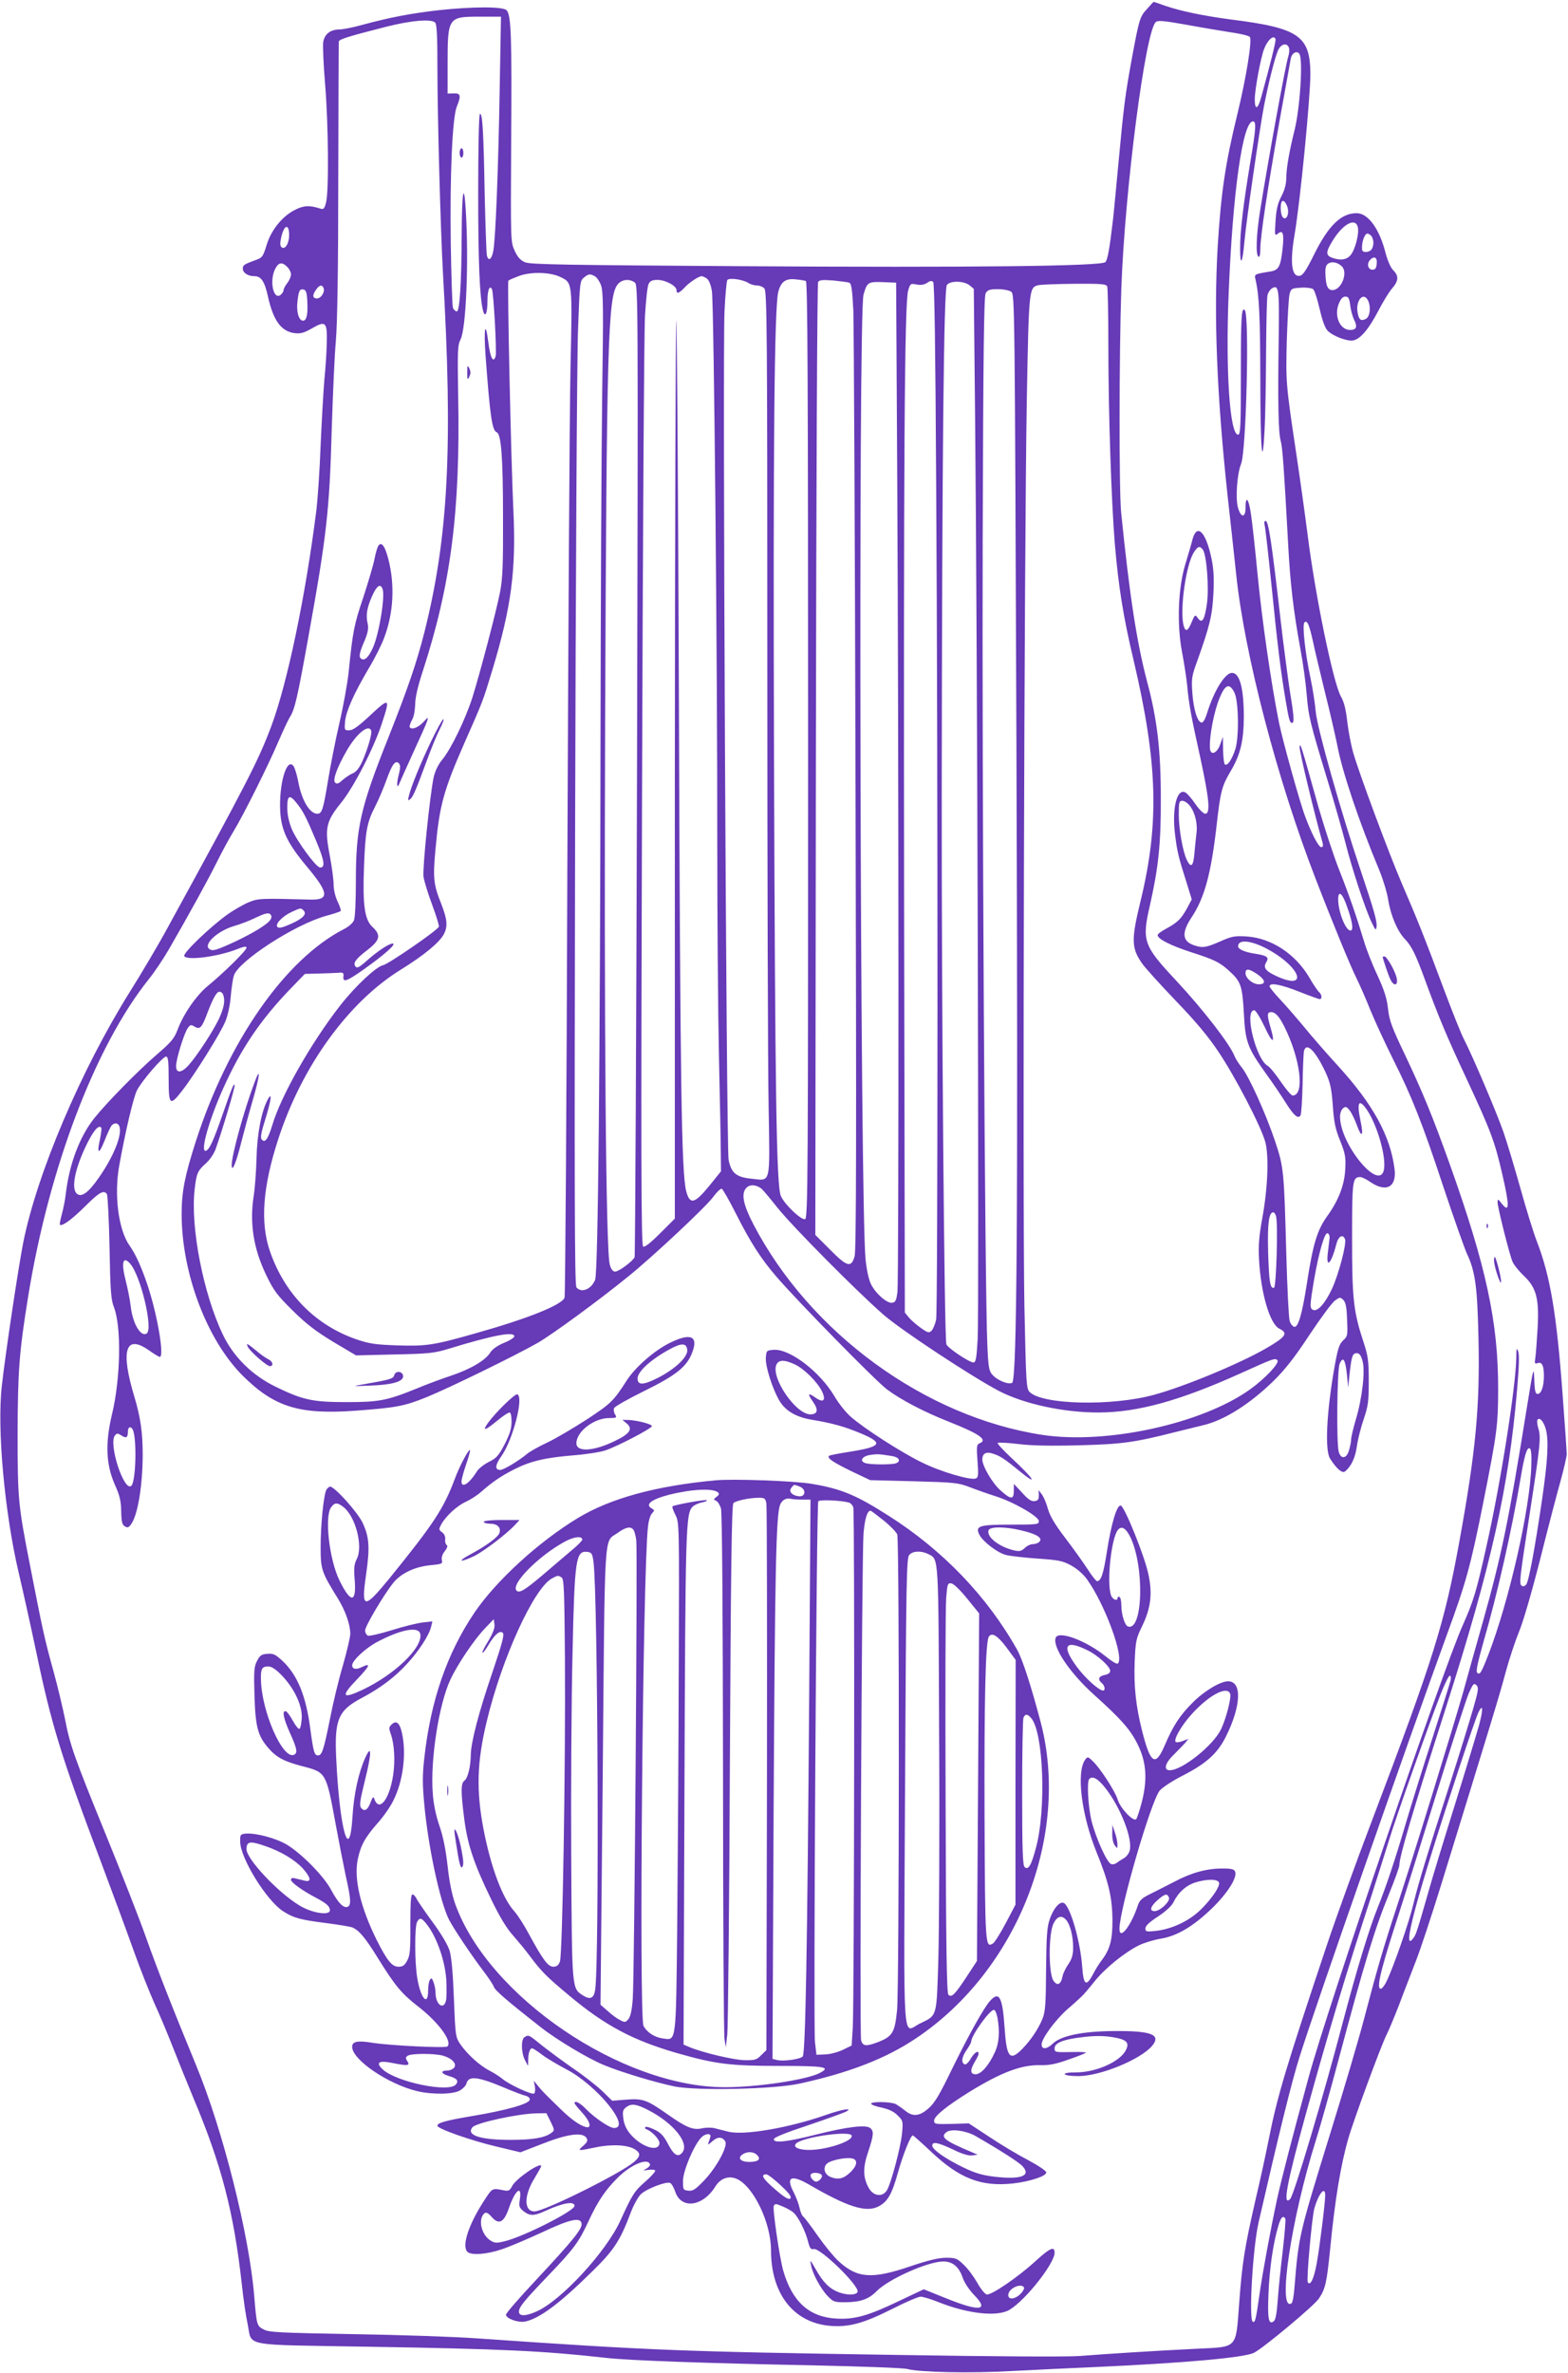 <?xml version="1.0" standalone="no"?>
<!DOCTYPE svg PUBLIC "-//W3C//DTD SVG 20010904//EN"
 "http://www.w3.org/TR/2001/REC-SVG-20010904/DTD/svg10.dtd">
<svg version="1.0" xmlns="http://www.w3.org/2000/svg"
 width="846pt" height="1280pt" viewBox="0 0 846 1280"
 preserveAspectRatio="xMidYMid meet">
<g transform="translate(0,1280) scale(0.1,-0.1)"
fill="#673ab7" stroke="none">
<path d="M6188 12751 c-38 -41 -42 -54 -82 -271 -35 -192 -43 -252 -71 -555
-14 -148 -27 -288 -30 -310 -18 -155 -29 -217 -41 -229 -21 -22 -714 -30
-1973 -22 -941 6 -1129 9 -1158 21 -25 11 -40 27 -56 62 -22 48 -22 49 -19
588 4 567 0 686 -25 710 -20 20 -180 20 -366 0 -148 -17 -260 -38 -412 -79
-49 -14 -106 -25 -125 -25 -48 -1 -78 -24 -86 -67 -3 -19 1 -121 10 -227 18
-217 21 -582 5 -640 -9 -34 -13 -38 -32 -32 -55 18 -87 17 -131 -5 -70 -33
-132 -109 -157 -190 -18 -60 -24 -70 -52 -80 -71 -26 -77 -30 -77 -49 0 -23
28 -41 63 -41 36 0 55 -28 73 -111 29 -129 71 -186 142 -196 33 -4 50 0 94 25
76 44 84 36 81 -80 -1 -51 -7 -140 -13 -198 -5 -58 -14 -215 -20 -350 -5 -135
-16 -297 -24 -360 -58 -458 -155 -923 -242 -1157 -70 -186 -127 -298 -557
-1083 -49 -91 -142 -248 -206 -350 -263 -420 -502 -982 -576 -1355 -26 -133
-96 -598 -115 -770 -27 -232 15 -687 91 -1010 22 -93 65 -287 95 -429 81 -389
134 -562 347 -1126 63 -168 143 -384 177 -480 34 -96 85 -224 112 -285 28 -60
74 -171 103 -245 29 -74 78 -194 108 -267 152 -361 218 -615 262 -1008 8 -77
22 -172 31 -212 26 -125 -44 -111 659 -123 718 -12 933 -22 1274 -60 120 -14
538 -29 1101 -40 273 -6 502 -14 525 -20 68 -18 339 -24 565 -11 118 6 316 16
440 21 488 22 817 51 867 78 57 31 324 254 349 292 35 52 42 85 60 260 26 271
58 463 99 604 29 101 177 502 206 559 11 21 42 95 69 165 26 70 67 174 89 232
23 58 84 242 136 410 274 889 316 1026 349 1150 20 74 53 172 72 218 21 49 69
214 115 395 43 172 93 362 110 422 17 61 31 124 32 140 0 17 -10 161 -22 320
-32 436 -67 642 -139 828 -17 43 -56 169 -87 280 -31 111 -73 252 -94 312 -38
108 -163 402 -213 500 -15 28 -63 149 -108 269 -101 271 -144 379 -225 566
-72 167 -235 606 -265 713 -11 40 -25 113 -31 164 -7 64 -17 106 -34 135 -42
75 -139 546 -180 874 -14 109 -41 303 -60 429 -58 387 -58 394 -52 625 4 118
10 229 15 245 8 28 12 30 61 33 29 2 58 -2 66 -8 7 -6 23 -54 35 -107 15 -64
29 -103 44 -118 29 -29 109 -59 139 -51 39 9 83 63 133 158 25 49 59 104 75
122 35 41 37 67 6 98 -14 14 -30 51 -41 92 -33 131 -94 216 -157 216 -83 0
-152 -67 -229 -223 -43 -87 -61 -113 -78 -115 -43 -6 -53 69 -28 218 31 178
86 745 86 871 -1 206 -62 248 -430 294 -144 19 -270 45 -354 74 -33 12 -60 21
-61 21 -2 0 -18 -17 -37 -39z m-3492 -433 c-7 -419 -22 -799 -34 -869 -8 -48
-27 -62 -35 -27 -3 13 -8 163 -12 333 -6 343 -12 438 -26 430 -5 -4 -9 -180
-9 -423 0 -378 8 -566 26 -637 11 -43 24 -16 24 50 0 59 11 88 24 66 9 -14 27
-342 20 -363 -12 -40 -29 -8 -39 73 -16 129 -26 78 -15 -72 24 -325 35 -402
60 -411 24 -8 34 -139 34 -453 1 -264 -2 -336 -16 -409 -21 -107 -107 -433
-149 -568 -38 -119 -116 -280 -163 -336 -22 -27 -38 -61 -46 -94 -21 -100 -61
-492 -55 -538 4 -25 25 -93 47 -152 22 -59 38 -112 36 -117 -6 -19 -272 -202
-301 -208 -38 -8 -151 -114 -232 -218 -156 -200 -318 -485 -365 -642 -24 -78
-40 -102 -58 -80 -8 9 -3 38 19 107 32 104 39 155 14 109 -34 -63 -58 -184
-61 -318 -2 -74 -9 -162 -14 -195 -25 -151 -3 -292 67 -436 40 -83 58 -107
142 -190 74 -73 125 -112 219 -169 l123 -73 207 5 c190 4 215 7 297 32 232 71
350 94 350 66 0 -7 -25 -23 -55 -35 -36 -15 -62 -33 -75 -53 -27 -43 -108 -90
-213 -125 -48 -16 -130 -46 -182 -68 -162 -66 -206 -74 -380 -74 -181 0 -235
11 -379 81 -129 62 -231 162 -289 284 -105 220 -175 578 -152 781 10 89 16
102 62 143 19 17 42 50 51 75 37 103 108 342 103 347 -6 7 -14 -13 -67 -165
-48 -137 -69 -184 -88 -190 -33 -11 15 162 94 338 97 216 203 372 372 546 l68
70 75 2 c41 1 89 3 105 4 26 3 30 0 28 -19 -4 -36 17 -28 112 39 111 79 176
137 154 138 -19 0 -78 -38 -138 -91 -46 -41 -56 -45 -65 -30 -11 17 5 39 65
85 70 54 76 81 29 125 -43 39 -54 120 -46 326 7 192 16 239 60 324 19 37 46
101 61 143 30 84 48 109 67 90 9 -9 9 -24 -1 -63 -13 -49 -9 -81 5 -43 4 10
37 84 74 165 37 80 71 156 75 170 6 22 5 22 -23 -9 -31 -32 -72 -43 -72 -19 1
6 7 23 15 37 8 14 14 49 15 79 0 36 14 98 41 180 152 467 203 864 191 1486 -4
243 -3 274 13 304 30 58 45 427 28 697 -10 163 -21 98 -22 -126 -1 -269 -11
-420 -26 -420 -7 0 -16 8 -21 18 -4 9 -9 168 -12 354 -5 373 9 677 33 734 24
58 20 72 -17 70 l-33 -1 0 160 c0 252 3 255 172 255 l116 0 -7 -392z m-348
360 c9 -9 12 -77 12 -242 0 -265 17 -875 30 -1111 54 -934 29 -1422 -100
-1935 -42 -165 -89 -303 -195 -570 -151 -379 -175 -484 -175 -777 0 -100 -4
-193 -10 -207 -5 -14 -27 -34 -52 -47 -318 -162 -627 -604 -802 -1148 -59
-184 -76 -270 -76 -390 0 -319 136 -679 329 -872 171 -170 306 -212 614 -189
214 16 258 24 377 72 121 49 479 224 602 294 79 46 327 227 488 358 127 102
422 378 458 429 19 26 40 46 46 44 6 -2 40 -62 76 -133 77 -153 135 -244 218
-340 113 -132 537 -564 597 -609 75 -56 198 -121 335 -175 166 -66 212 -98
164 -117 -14 -5 -16 -18 -10 -95 6 -75 4 -89 -9 -94 -28 -11 -189 36 -290 86
-112 54 -316 186 -386 248 -26 23 -65 72 -87 110 -79 133 -242 257 -328 250
-38 -3 -39 -4 -42 -43 -3 -46 35 -166 73 -231 33 -56 91 -90 180 -104 107 -18
172 -36 260 -73 126 -53 113 -72 -74 -101 -51 -8 -96 -17 -98 -20 -12 -12 21
-34 119 -82 l103 -49 235 -6 c220 -6 239 -8 300 -31 36 -14 98 -36 139 -49 99
-31 236 -110 236 -135 0 -18 -9 -19 -151 -19 -174 0 -194 -7 -169 -56 20 -37
98 -97 144 -108 20 -5 95 -14 167 -19 115 -8 137 -12 183 -37 31 -17 66 -47
85 -74 98 -135 206 -431 166 -456 -5 -3 -34 14 -64 39 -105 85 -254 141 -270
101 -19 -49 75 -189 206 -307 147 -132 196 -188 235 -266 48 -96 55 -189 24
-312 -12 -46 -26 -89 -31 -94 -15 -15 -85 58 -99 104 -13 45 -96 173 -136 210
-25 24 -27 24 -40 7 -49 -68 -20 -300 62 -501 64 -157 84 -242 85 -361 1 -109
-13 -161 -57 -219 -14 -18 -36 -53 -48 -77 -37 -69 -51 -59 -58 41 -10 133
-60 311 -95 341 -21 18 -57 -19 -80 -84 -15 -44 -18 -86 -20 -272 -1 -186 -4
-227 -19 -265 -23 -56 -61 -113 -109 -163 -68 -69 -85 -48 -96 116 -11 163
-29 197 -77 144 -33 -35 -117 -186 -208 -372 -64 -132 -91 -179 -124 -208 -49
-44 -86 -48 -128 -13 -15 12 -38 28 -50 35 -26 13 -133 15 -133 2 0 -5 26 -15
57 -21 39 -9 66 -21 86 -42 29 -28 30 -32 24 -96 -7 -75 -60 -275 -83 -310
-23 -35 -69 -30 -94 10 -34 57 -36 112 -6 199 30 90 32 112 11 129 -23 19
-127 6 -290 -35 -158 -40 -230 -48 -230 -26 0 10 62 35 186 76 103 35 195 68
205 74 39 22 -24 12 -114 -20 -199 -69 -438 -110 -522 -89 -25 6 -58 15 -75
19 -16 4 -47 4 -68 -1 -48 -10 -84 4 -187 77 -110 77 -131 85 -221 78 l-76 -6
-51 50 c-29 28 -100 84 -159 124 -59 41 -136 98 -171 126 -70 57 -70 57 -92
43 -20 -12 -18 -86 3 -125 l16 -30 1 32 c0 37 9 63 21 63 5 0 29 -16 54 -35
25 -19 83 -53 128 -77 166 -85 356 -318 260 -318 -24 0 -102 53 -148 99 -35
37 -65 52 -65 35 0 -4 18 -26 40 -50 46 -50 55 -90 18 -78 -31 9 -75 40 -125
88 -97 94 -109 106 -130 133 l-23 28 6 -31 c3 -18 1 -34 -4 -38 -13 -8 -132
47 -170 78 -15 13 -47 33 -70 45 -53 27 -119 87 -157 141 -27 40 -28 43 -36
248 -5 137 -13 224 -23 258 -10 32 -45 91 -92 155 -42 57 -81 114 -87 127 -6
12 -15 22 -22 22 -8 0 -11 -46 -11 -163 1 -137 -2 -167 -17 -194 -14 -26 -24
-33 -47 -33 -35 0 -61 32 -118 145 -87 176 -123 328 -102 433 16 77 39 118
105 194 31 34 70 89 86 122 53 103 73 252 48 366 -12 56 -31 72 -57 46 -14
-13 -14 -21 -4 -49 20 -55 25 -147 13 -225 -21 -135 -78 -202 -103 -122 -3 9
-10 1 -18 -22 -16 -43 -33 -53 -51 -32 -11 13 -7 40 20 149 37 149 37 199 2
123 -36 -79 -62 -197 -69 -317 -16 -263 -70 -70 -88 314 -10 209 11 258 138
325 97 51 180 113 244 184 64 69 119 154 130 200 l7 29 -54 -6 c-30 -4 -105
-22 -167 -42 -62 -19 -119 -32 -127 -29 -8 4 -15 16 -15 28 0 23 100 192 152
257 41 51 116 87 200 95 63 6 67 8 62 28 -3 14 3 32 16 48 13 17 17 29 10 33
-6 4 -10 18 -8 31 2 14 -5 29 -17 38 -18 13 -18 16 -5 41 24 45 86 102 133
123 24 11 62 35 83 54 64 56 109 86 182 123 86 43 162 61 317 74 66 5 143 17
170 26 64 21 248 117 252 131 4 11 -87 34 -135 34 l-24 0 22 -18 c37 -30 19
-57 -63 -96 -115 -56 -207 -61 -207 -12 0 63 95 136 177 136 40 0 42 2 32 19
-7 10 -9 25 -6 34 3 9 76 50 161 92 175 86 232 132 261 209 34 89 -9 107 -122
51 -83 -41 -186 -131 -232 -203 -71 -111 -84 -123 -214 -209 -73 -47 -169
-104 -214 -125 -45 -21 -95 -49 -110 -62 -46 -38 -126 -86 -144 -86 -30 0 -28
26 6 74 62 87 123 321 86 334 -13 4 -118 -98 -160 -157 -31 -44 -12 -38 51 14
30 25 60 45 67 45 7 0 11 -19 11 -49 0 -38 -9 -67 -37 -122 -33 -63 -45 -76
-86 -96 -26 -13 -55 -36 -64 -51 -41 -66 -83 -93 -83 -54 0 10 11 52 25 92 14
40 23 75 21 77 -7 7 -57 -87 -82 -155 -61 -162 -113 -241 -352 -536 -139 -170
-154 -168 -127 18 21 147 18 202 -18 280 -26 56 -151 196 -176 196 -5 0 -14
-8 -20 -17 -15 -29 -31 -189 -31 -309 0 -122 5 -135 94 -279 40 -65 66 -140
66 -189 0 -17 -18 -94 -40 -171 -23 -77 -54 -207 -70 -290 -33 -165 -43 -195
-64 -195 -20 0 -25 19 -42 145 -23 177 -70 291 -151 366 -37 34 -49 40 -81 37
-31 -2 -40 -9 -55 -38 -16 -31 -18 -54 -14 -185 5 -171 18 -219 74 -284 43
-51 86 -74 187 -100 125 -32 126 -34 176 -306 17 -93 42 -220 55 -282 29 -130
31 -161 10 -170 -22 -8 -51 22 -88 91 -38 73 -160 197 -240 245 -59 35 -169
64 -222 59 -28 -3 -30 -5 -29 -45 2 -90 143 -317 232 -374 58 -37 94 -46 236
-64 61 -8 123 -18 137 -23 36 -15 70 -55 139 -167 91 -147 127 -190 213 -257
113 -87 189 -191 161 -218 -11 -10 -313 5 -406 20 -78 13 -108 7 -108 -22 0
-69 191 -200 350 -239 84 -20 200 -18 234 5 16 10 31 26 33 37 11 42 62 36
198 -21 50 -21 103 -42 118 -45 18 -5 27 -13 25 -23 -4 -22 -127 -57 -308 -87
-147 -25 -190 -37 -190 -53 0 -16 183 -80 318 -112 l130 -31 119 46 c134 53
216 64 237 32 9 -15 6 -22 -17 -43 -33 -28 -32 -29 69 -8 86 18 174 13 211
-12 31 -20 29 -37 -7 -68 -75 -63 -484 -266 -536 -266 -58 0 -58 86 0 179 20
33 36 62 36 65 0 26 -136 -67 -156 -106 -13 -25 -20 -29 -42 -25 -65 13 -65
13 -99 -38 -92 -137 -134 -260 -101 -293 20 -20 104 -14 183 13 41 13 139 55
217 91 155 73 211 85 216 48 4 -28 -48 -92 -245 -303 -90 -96 -163 -180 -163
-188 0 -21 67 -45 104 -37 78 17 186 97 362 271 117 114 151 167 208 319 15
39 39 83 54 97 30 29 134 69 157 61 8 -3 20 -24 28 -47 32 -97 149 -82 217 28
27 43 70 59 114 41 90 -38 186 -236 186 -386 0 -234 121 -389 316 -407 101 -9
180 12 332 88 74 38 146 69 159 69 14 0 59 -14 101 -31 157 -62 315 -79 380
-39 87 53 242 250 242 307 0 37 -24 27 -104 -46 -95 -87 -238 -184 -262 -179
-10 2 -33 30 -51 63 -19 33 -51 77 -73 97 -36 35 -44 38 -95 38 -40 0 -95 -13
-193 -46 -208 -71 -287 -65 -388 28 -25 23 -75 84 -110 134 -35 50 -70 97 -78
104 -9 6 -18 28 -22 49 -4 20 -18 57 -31 83 -45 84 -15 99 82 43 208 -121 308
-153 375 -118 49 25 73 67 104 180 27 96 69 203 81 203 3 0 48 -40 101 -90
152 -143 269 -188 441 -169 88 10 178 39 178 59 0 9 -41 36 -98 67 -54 28
-148 84 -209 125 l-111 73 -94 -3 c-87 -2 -93 -1 -93 18 0 24 67 78 189 154
172 106 282 148 386 145 45 -1 83 6 149 30 50 17 92 34 95 37 3 3 -26 5 -64 4
-104 -2 -105 -2 -105 20 0 29 46 48 149 60 65 8 111 8 159 1 81 -13 98 -29 76
-72 -32 -62 -161 -119 -269 -119 -42 0 -64 -4 -60 -10 3 -6 36 -10 73 -10 118
0 335 89 398 163 51 61 -4 82 -206 80 -168 -1 -286 -25 -330 -68 -32 -31 -60
-33 -60 -4 0 31 71 128 136 187 33 28 68 60 78 70 11 9 42 46 70 81 56 71 163
158 242 197 27 13 79 29 115 35 88 14 175 65 276 162 85 82 140 168 127 200
-5 13 -19 17 -68 17 -85 0 -167 -22 -261 -72 -44 -23 -104 -53 -132 -67 -42
-21 -55 -33 -64 -61 -37 -111 -99 -190 -99 -125 0 104 171 691 217 745 14 17
69 53 124 81 129 66 189 121 234 212 82 165 87 297 11 297 -41 0 -130 -53
-192 -116 -68 -68 -104 -123 -149 -228 -51 -120 -78 -103 -124 81 -32 128 -44
236 -39 366 5 116 7 126 42 198 45 94 55 172 32 277 -20 97 -129 366 -149 370
-21 4 -51 -95 -76 -256 -18 -115 -31 -152 -52 -152 -5 0 -29 30 -53 68 -24 37
-78 112 -120 167 -54 71 -81 116 -92 155 -8 30 -23 66 -33 78 l-17 23 1 -28
c0 -22 -5 -29 -23 -31 -17 -3 -35 9 -67 45 l-45 48 0 -37 c0 -49 -15 -49 -71
1 -44 38 -99 132 -99 168 0 30 19 42 50 33 43 -12 65 -26 153 -98 103 -84 75
-39 -45 72 -45 42 -79 79 -75 82 3 3 53 1 110 -6 70 -9 178 -11 328 -7 233 6
298 15 519 71 58 14 125 31 150 37 114 26 253 114 381 239 64 63 114 127 195
250 60 90 121 173 137 184 26 19 28 19 45 3 13 -14 18 -39 20 -106 4 -84 3
-90 -21 -112 -21 -20 -29 -44 -46 -139 -44 -248 -54 -456 -24 -500 36 -56 66
-80 80 -68 34 28 55 73 64 136 5 37 22 103 37 147 24 70 27 95 27 205 0 109
-4 135 -27 206 -55 167 -63 232 -63 560 0 315 2 334 44 334 9 0 34 -12 55 -27
86 -58 143 -27 130 72 -23 178 -116 348 -305 555 -63 69 -145 163 -183 210
-39 47 -96 113 -128 147 -32 34 -58 66 -58 72 0 22 61 10 160 -29 55 -22 105
-40 110 -40 15 0 12 26 -4 39 -7 6 -31 41 -52 78 -75 127 -204 212 -337 221
-66 4 -81 1 -144 -27 -78 -34 -95 -36 -142 -20 -63 22 -66 68 -12 150 70 105
106 237 136 504 20 177 28 205 75 285 52 87 70 162 71 290 0 157 -22 240 -64
240 -37 0 -96 -95 -133 -213 -12 -39 -23 -57 -32 -55 -22 4 -43 73 -49 163 -5
73 -3 89 27 170 68 191 81 246 87 365 4 84 1 135 -11 189 -30 143 -78 190
-102 101 -6 -25 -24 -85 -39 -135 -39 -128 -46 -325 -17 -475 11 -58 23 -136
27 -175 9 -99 20 -162 71 -392 48 -221 56 -303 27 -303 -10 0 -33 23 -53 52
-19 28 -43 56 -53 62 -47 28 -75 -86 -57 -227 11 -90 19 -124 61 -255 l29 -94
-26 -49 c-32 -57 -50 -75 -112 -109 -26 -14 -47 -29 -46 -35 1 -21 69 -55 175
-90 131 -42 158 -55 210 -102 64 -57 72 -82 80 -228 8 -155 19 -186 118 -325
38 -52 87 -125 110 -162 43 -68 65 -86 78 -65 4 7 9 82 11 167 1 85 5 165 7
178 12 53 61 6 116 -111 26 -57 33 -86 40 -181 6 -90 14 -128 40 -191 27 -69
31 -87 27 -154 -4 -83 -36 -167 -96 -250 -55 -76 -78 -151 -111 -366 -26 -167
-47 -237 -68 -233 -9 2 -21 17 -25 33 -5 17 -13 179 -18 360 -12 451 -14 469
-60 607 -49 147 -141 351 -180 399 -17 21 -34 48 -39 61 -25 65 -168 250 -318
411 -174 186 -183 212 -139 402 46 204 60 331 59 580 0 259 -20 427 -74 628
-56 212 -95 467 -140 912 -12 121 -11 862 1 1210 19 532 130 1389 186 1436 12
10 44 7 162 -14 81 -15 189 -33 240 -41 51 -7 98 -18 105 -25 14 -14 -18 -216
-68 -421 -64 -263 -87 -419 -105 -707 -22 -379 -5 -809 55 -1363 14 -124 34
-309 45 -412 45 -428 221 -1104 428 -1638 87 -226 190 -477 222 -540 15 -30
49 -107 74 -170 26 -63 81 -182 122 -264 100 -199 158 -344 274 -696 54 -162
110 -320 124 -352 46 -97 57 -181 63 -461 8 -368 -15 -608 -103 -1092 -81
-444 -137 -625 -473 -1510 -84 -220 -192 -519 -241 -665 -224 -670 -268 -817
-315 -1053 -14 -71 -45 -215 -70 -320 -59 -258 -73 -341 -89 -561 -19 -251 -5
-236 -233 -247 -204 -10 -479 -27 -628 -39 -67 -5 -455 -3 -1000 6 -1157 18
-1309 24 -2250 89 -121 9 -422 19 -670 23 -399 7 -454 10 -482 25 -38 20 -38
21 -52 187 -28 330 -169 890 -312 1236 -133 323 -209 517 -272 694 -36 102
-133 349 -215 550 -170 417 -195 487 -221 625 -11 55 -39 174 -64 265 -47 169
-57 217 -126 570 -63 322 -66 352 -66 710 1 337 9 438 56 730 112 697 362
1356 653 1719 29 36 78 109 108 161 114 198 208 369 257 467 28 57 69 132 91
168 53 87 187 355 244 489 25 58 53 117 62 131 24 37 40 106 98 430 98 543
114 680 126 1125 6 184 15 396 22 470 8 89 13 384 13 870 1 404 2 740 3 746 2
12 49 27 257 80 135 34 242 43 263 22z m4534 -89 c3 -10 -26 -127 -78 -316
-18 -65 -34 -68 -34 -8 0 50 32 224 50 270 19 50 53 80 62 54z m72 -46 c4 -9
2 -30 -3 -47 -16 -49 -109 -562 -152 -831 -21 -131 -25 -240 -9 -250 6 -4 10
12 10 42 0 68 39 325 104 693 31 173 59 325 61 338 7 28 34 40 46 21 20 -32 3
-294 -27 -414 -27 -107 -43 -199 -44 -252 0 -35 -8 -67 -27 -103 -20 -39 -27
-70 -31 -133 -5 -76 -4 -81 12 -68 28 24 35 1 26 -81 -11 -98 -21 -116 -68
-123 -85 -14 -85 -14 -78 -43 20 -86 25 -196 26 -539 0 -379 11 -504 23 -271
4 67 7 252 8 412 1 160 4 302 8 315 3 13 14 29 23 35 38 23 41 -1 37 -276 -5
-336 -2 -501 11 -547 10 -35 18 -153 40 -556 11 -211 29 -364 66 -565 14 -74
29 -184 34 -245 10 -122 18 -153 113 -466 36 -118 79 -269 96 -335 34 -136
106 -355 141 -429 21 -44 24 -47 27 -25 4 28 -13 88 -86 305 -108 321 -234
767 -242 855 -4 47 -17 128 -28 180 -29 136 -46 289 -33 302 15 15 26 -12 47
-107 9 -44 39 -168 65 -275 27 -107 55 -231 64 -275 27 -147 118 -417 230
-685 19 -47 40 -116 46 -155 13 -82 49 -168 89 -210 37 -38 59 -83 109 -220
71 -194 117 -305 221 -527 137 -294 156 -347 197 -525 39 -169 38 -208 -2
-158 -22 28 -24 29 -24 8 0 -24 61 -270 80 -318 6 -16 33 -50 59 -75 70 -65
86 -124 77 -285 -4 -66 -9 -137 -12 -158 -5 -32 -4 -36 11 -31 24 9 35 -12 35
-68 0 -57 -14 -98 -34 -98 -12 0 -16 17 -18 78 -3 75 -4 70 -41 -158 -98 -610
-136 -793 -238 -1155 -39 -137 -86 -306 -105 -375 -49 -173 -270 -891 -354
-1145 -79 -241 -109 -344 -180 -615 -28 -107 -109 -382 -180 -610 -172 -557
-173 -559 -196 -842 -3 -43 -10 -81 -16 -84 -77 -48 -2 455 132 881 23 72 77
265 121 430 143 535 195 706 275 902 30 73 54 141 54 151 0 45 74 297 251 849
246 770 339 1188 384 1713 11 128 13 193 6 210 -8 21 -10 16 -10 -32 -2 -157
-85 -684 -162 -1024 -54 -243 -69 -291 -127 -422 -106 -234 -730 -2064 -831
-2437 -90 -329 -149 -559 -171 -660 -37 -173 -78 -396 -95 -515 -19 -135 -23
-152 -36 -145 -22 14 0 400 32 538 111 483 178 757 221 892 86 275 579 1684
793 2272 105 286 129 372 199 723 73 368 79 413 79 605 1 362 -65 666 -263
1220 -91 254 -146 387 -237 579 -73 153 -87 189 -94 253 -6 57 -20 100 -57
181 -28 59 -60 141 -72 182 -42 138 -78 244 -135 388 -31 79 -81 232 -112 340
-96 343 -98 349 -101 321 -2 -20 79 -358 124 -516 4 -17 2 -23 -8 -23 -14 0
-54 78 -86 165 -30 79 -122 412 -141 505 -43 213 -93 562 -116 802 -13 136
-29 283 -36 327 -12 83 -29 101 -29 30 0 -54 -26 -53 -41 4 -14 51 -4 183 17
234 28 66 46 805 20 830 -18 18 -21 -37 -21 -340 0 -288 -2 -332 -15 -332 -45
0 -68 343 -51 760 22 550 76 930 131 930 19 0 17 -36 -15 -225 -37 -224 -55
-373 -54 -463 0 -98 13 -78 23 38 10 114 82 610 106 735 26 131 57 254 75 297
15 36 48 45 59 16z m-4 -884 c0 -32 -18 -48 -31 -28 -11 17 -12 73 -2 83 12
11 33 -25 33 -55z m376 -84 c8 -33 -13 -119 -38 -150 -21 -27 -57 -32 -102
-15 -32 12 -33 30 -1 83 56 96 127 137 141 82z m-5766 -44 c0 -43 -21 -78 -39
-66 -9 5 -11 19 -6 43 14 78 45 93 45 23z m5838 -3 c7 -7 12 -24 12 -38 0 -14
-5 -31 -12 -38 -16 -16 -48 -15 -49 1 -4 37 13 87 29 87 5 0 13 -5 20 -12z
m30 -150 c-2 -25 -8 -33 -23 -33 -23 0 -32 30 -15 50 22 27 42 18 38 -17z
m-189 -14 c36 -33 -1 -129 -50 -129 -26 0 -36 24 -38 92 -1 30 4 45 17 52 19
12 50 5 71 -15z m-5689 -4 c11 -11 20 -29 20 -41 0 -11 -9 -32 -20 -46 -11
-14 -20 -31 -20 -38 0 -7 -7 -18 -15 -25 -40 -33 -63 76 -30 140 18 35 37 38
65 10z m1473 -54 c67 -33 65 -23 55 -496 -5 -234 -12 -1453 -17 -2710 -4
-1257 -11 -2292 -15 -2301 -17 -40 -200 -113 -481 -192 -225 -64 -263 -70
-422 -65 -117 4 -150 9 -218 32 -222 76 -388 244 -468 474 -54 156 -40 349 45
609 128 393 378 737 659 911 126 78 211 148 234 193 22 42 18 80 -15 165 -41
102 -45 139 -30 296 21 232 43 313 155 568 102 231 100 226 151 394 103 341
129 539 114 861 -13 273 -34 1234 -27 1241 4 4 30 15 59 26 66 23 166 20 221
-6z m186 4 c10 -5 25 -26 33 -47 13 -33 14 -115 7 -593 -4 -305 -8 -1149 -9
-1875 -2 -1699 -13 -2860 -29 -2899 -21 -52 -74 -73 -101 -41 -10 12 -11 527
-7 2467 3 1349 10 2568 16 2708 9 244 10 255 31 272 25 21 34 22 59 8z m605
-13 c11 -8 22 -35 27 -68 11 -70 30 -2036 29 -2984 0 -401 4 -917 9 -1145 5
-228 10 -461 10 -517 l1 -102 -63 -78 c-80 -98 -105 -104 -125 -28 -25 102
-32 563 -39 2630 -4 1166 -11 2095 -14 2065 -4 -30 -7 -1133 -8 -2449 l0
-2395 -79 -79 c-53 -53 -84 -77 -92 -72 -11 7 -12 481 -6 2439 4 1337 11 2499
16 2583 5 83 13 161 20 172 8 16 20 21 48 21 42 0 102 -32 102 -55 0 -22 13
-18 41 11 26 29 78 64 95 64 5 0 18 -6 28 -13z m223 -23 c12 -8 33 -14 47 -14
13 0 32 -7 40 -16 14 -14 16 -212 16 -2032 0 -1109 3 -2181 7 -2382 7 -427 14
-400 -91 -389 -84 8 -111 31 -125 103 -12 67 -33 4370 -22 4577 4 86 11 161
15 168 9 14 82 4 113 -15z m311 10 c9 -3 12 -517 12 -2529 0 -2291 -1 -2526
-16 -2532 -20 -7 -111 79 -131 125 -24 56 -31 550 -37 2387 -5 1659 2 2406 23
2490 14 55 40 74 93 68 24 -2 49 -6 56 -9z m-923 -8 c18 -13 18 -87 12 -2629
-4 -1439 -10 -2622 -13 -2629 -9 -21 -85 -78 -105 -78 -12 0 -22 12 -29 38
-21 68 -31 1298 -25 2957 8 1996 15 2265 67 2330 22 28 63 33 93 11z m1157 -1
c12 -5 16 -35 22 -148 3 -78 9 -1249 12 -2602 5 -1865 4 -2470 -5 -2502 -18
-64 -40 -58 -133 36 l-79 79 3 2563 c2 1480 7 2570 12 2578 7 11 25 12 81 8
40 -4 79 -9 87 -12z m469 -1083 c10 -1576 9 -4460 0 -4510 -5 -24 -16 -51 -24
-60 -15 -14 -20 -13 -57 13 -23 16 -52 41 -65 56 l-23 28 -4 2193 c-3 2378 2
3259 22 3321 11 37 13 39 46 32 23 -4 41 -1 56 9 15 11 25 13 33 5 7 -7 12
-363 16 -1087z m-210 18 c8 -1446 9 -4312 1 -4380 -6 -46 -10 -55 -29 -58 -27
-4 -88 49 -113 99 -12 23 -24 76 -30 136 -29 291 -40 5100 -11 5203 19 67 24
71 105 68 l71 -3 6 -1065z m390 1051 l23 -19 7 -693 c12 -1161 22 -4836 14
-4971 -6 -107 -10 -128 -23 -128 -23 0 -140 79 -146 98 -11 35 -26 1837 -25
2977 2 1834 11 2718 28 2738 19 24 92 22 122 -2z m743 -7 c3 -9 6 -149 6 -312
0 -372 16 -842 35 -1077 20 -233 46 -395 102 -630 129 -550 139 -875 37 -1295
-51 -209 -50 -254 7 -336 16 -24 98 -114 182 -202 108 -112 175 -192 231 -276
89 -132 227 -397 252 -484 21 -73 15 -249 -16 -417 -17 -94 -21 -142 -17 -220
10 -184 59 -349 110 -373 49 -24 35 -44 -72 -106 -144 -83 -440 -206 -606
-251 -228 -62 -600 -53 -669 15 -19 18 -20 44 -29 467 -10 534 -1 4080 13
4882 11 600 12 609 60 622 14 4 102 7 196 8 148 1 173 -1 178 -15z m-4228 -8
c8 -22 -14 -56 -36 -56 -24 0 -26 18 -4 48 17 25 32 28 40 8z m-88 -71 c4 -72
-4 -105 -23 -105 -23 0 -37 49 -30 104 7 60 12 68 33 64 13 -2 18 -17 20 -63z
m3798 51 c19 -14 19 -56 28 -2427 9 -2550 3 -3442 -23 -3459 -20 -11 -80 13
-107 44 -18 20 -22 41 -27 165 -13 283 -29 3079 -25 4346 3 1008 7 1305 16
1323 11 18 21 22 65 22 30 0 62 -6 73 -14z m1829 -73 c3 -27 13 -62 22 -80 18
-37 11 -53 -23 -53 -55 0 -88 77 -60 143 10 25 21 37 35 37 16 0 21 -9 26 -47z
m95 28 c18 -34 12 -89 -10 -101 -27 -14 -38 -6 -45 33 -12 63 29 115 55 68z
m-891 -1345 c21 -25 35 -206 23 -292 -12 -87 -26 -110 -48 -80 -16 23 -17 22
-37 -26 -20 -48 -34 -48 -43 -3 -17 92 16 317 56 383 22 35 32 39 49 18z m171
-772 c23 -45 26 -240 5 -306 -19 -57 -42 -91 -56 -82 -5 3 -9 38 -10 77 l-1
72 -15 -42 c-17 -48 -52 -61 -55 -20 -4 65 23 204 54 276 29 69 52 77 78 25z
m-241 -610 c29 -37 44 -99 36 -153 -3 -25 -8 -74 -11 -109 -6 -67 -19 -76 -41
-30 -21 43 -43 166 -43 244 0 66 2 74 19 74 11 0 29 -12 40 -26z m847 -540
c32 -88 38 -134 20 -134 -26 0 -66 102 -66 168 0 51 22 35 46 -34z m-435 -230
c188 -99 235 -234 52 -148 -57 27 -69 45 -50 75 15 25 2 34 -61 44 -55 8 -92
24 -92 40 0 38 66 33 151 -11z m-48 -139 c45 -31 49 -55 9 -55 -33 0 -72 33
-72 60 0 27 18 25 63 -5z m39 -282 c43 -94 60 -98 34 -9 -21 70 -20 86 2 86
23 0 43 -22 71 -77 88 -176 112 -373 45 -373 -7 0 -36 34 -64 75 -28 41 -59
79 -70 85 -63 34 -129 300 -73 300 8 0 31 -37 55 -87z m553 -450 c58 -86 107
-262 91 -327 -28 -112 -236 143 -236 290 0 17 7 38 16 45 14 11 19 10 35 -10
10 -12 29 -50 41 -84 25 -69 36 -55 19 24 -22 103 -10 126 34 62z m-3266 -426
c7 -6 47 -53 88 -105 85 -105 420 -443 567 -572 95 -84 482 -339 628 -415 134
-69 345 -115 533 -115 212 0 440 63 770 212 175 79 184 83 197 70 14 -14 -66
-99 -147 -157 -259 -186 -774 -298 -1120 -246 -632 96 -1254 549 -1560 1136
-55 106 -67 165 -39 196 19 21 54 19 83 -4z m2776 -149 c11 -43 1 -381 -11
-385 -21 -7 -27 31 -32 192 -4 155 4 215 28 215 5 0 12 -10 15 -22z m289 -114
c-1 -10 -5 -45 -9 -76 -13 -96 17 -70 45 40 11 43 35 57 47 27 9 -25 -34 -189
-70 -267 -37 -79 -77 -124 -101 -115 -20 8 -20 20 4 163 26 149 57 257 73 251
7 -2 11 -13 11 -23z m-3466 -606 c4 -38 -64 -103 -160 -152 -78 -39 -108 -40
-108 -2 0 36 69 100 171 156 65 36 93 36 97 -2z m3643 -59 c16 -53 -1 -201
-36 -318 -14 -47 -25 -94 -25 -105 0 -12 -5 -38 -11 -58 -12 -47 -44 -53 -56
-10 -13 45 -9 443 5 475 18 42 30 25 39 -56 l7 -72 7 69 c11 99 16 116 39 116
14 0 23 -11 31 -41z m-3064 -19 c51 -23 123 -95 148 -146 23 -49 8 -64 -35
-34 -41 29 -45 22 -13 -23 30 -43 25 -67 -15 -67 -80 0 -217 204 -182 270 13
25 43 25 97 0z m4053 -349 c17 -61 11 -167 -20 -381 -39 -266 -71 -437 -85
-457 -7 -10 -17 -13 -24 -8 -16 9 -13 31 44 400 55 355 60 404 45 449 -6 20
-8 40 -5 46 11 17 33 -7 45 -49z m-78 -197 c-6 -231 -119 -728 -231 -1019 -39
-100 -47 -113 -61 -99 -8 8 3 56 35 170 73 251 152 599 200 884 20 118 33 162
48 157 8 -3 11 -33 9 -93z m-3449 51 c38 -6 50 -28 21 -39 -20 -8 -132 -8
-162 0 -37 10 -23 38 23 45 40 6 48 5 118 -6z m-2960 -275 c66 -52 107 -212
72 -280 -14 -28 -17 -49 -11 -116 9 -123 -22 -123 -82 -1 -55 111 -82 344 -46
395 19 27 34 28 67 2z m3657 -126 c82 -19 116 -40 99 -60 -6 -8 -22 -14 -35
-14 -13 0 -33 -9 -45 -21 -16 -16 -28 -19 -52 -14 -83 17 -157 74 -143 110 7
20 90 20 176 -1z m588 -35 c78 -158 69 -514 -13 -483 -17 7 -35 65 -35 116 0
20 -4 40 -10 43 -5 3 -10 1 -10 -4 0 -23 -30 -9 -37 17 -22 76 4 308 39 349
19 23 42 10 66 -38z m-3830 -526 c11 -73 -139 -217 -312 -299 -110 -52 -119
-36 -31 55 70 73 79 93 28 68 -31 -16 -53 -12 -53 9 0 25 69 90 131 124 133
71 231 89 237 43z m3600 -86 c54 -26 122 -88 122 -111 0 -10 -11 -19 -30 -22
-33 -7 -39 -24 -15 -44 16 -13 20 -40 7 -40 -23 0 -97 67 -142 128 -85 115
-63 149 58 89z m-4347 -136 c68 -71 111 -163 107 -231 -2 -29 -7 -55 -13 -57
-5 -1 -21 18 -35 44 -14 26 -31 49 -37 51 -23 7 -14 -38 22 -118 39 -86 42
-108 20 -117 -61 -23 -173 233 -177 404 -2 60 5 73 39 73 19 0 41 -15 74 -49z
m6305 -28 c-4 -16 -47 -153 -96 -305 -50 -153 -112 -354 -140 -447 -63 -216
-113 -363 -156 -470 -43 -104 -115 -339 -189 -621 -102 -390 -264 -933 -284
-953 -42 -42 -20 79 85 460 119 431 217 759 359 1193 34 107 75 236 90 285 31
104 217 631 277 783 22 56 44 102 50 102 6 0 8 -11 4 -27z m120 -159 c-19 -65
-72 -238 -119 -384 -130 -404 -175 -552 -202 -664 -22 -94 -105 -334 -144
-415 -9 -19 -22 -36 -28 -39 -29 -9 -9 81 71 331 47 144 150 474 230 733 80
259 157 498 171 530 23 51 27 56 41 43 13 -14 11 -28 -20 -135z m-1309 89 c8
-20 -21 -133 -49 -192 -42 -87 -209 -221 -277 -221 -35 0 -25 39 22 84 23 23
50 51 61 63 l18 22 -30 -11 c-17 -7 -35 -9 -39 -5 -12 13 33 91 88 151 92 101
189 153 206 109z m1343 -170 c-12 -43 -70 -235 -130 -428 -60 -192 -123 -399
-140 -460 -63 -220 -69 -240 -84 -260 -68 -93 16 220 246 915 50 151 97 289
106 305 24 47 25 13 2 -72z m-2016 -339 c84 -107 151 -282 130 -341 -5 -15
-19 -32 -31 -38 -11 -6 -28 -17 -37 -24 -9 -7 -23 -11 -31 -7 -23 8 -81 138
-105 230 -19 76 -27 215 -13 229 18 18 47 2 87 -49z m-4530 -314 c82 -28 158
-74 200 -120 43 -48 48 -75 11 -66 -14 3 -36 9 -50 12 -18 5 -25 2 -25 -7 0
-14 61 -58 135 -97 57 -30 75 -47 75 -67 0 -31 -97 -16 -165 26 -116 70 -285
250 -285 303 0 43 19 46 104 16z m5143 -196 c9 -23 -64 -121 -127 -171 -63
-50 -142 -82 -217 -90 -48 -5 -53 -4 -53 14 0 14 22 34 68 64 42 28 73 56 84
78 26 53 68 90 118 106 63 19 119 19 127 -1z m-270 -81 c8 -20 -48 -73 -77
-73 -30 0 -24 24 15 59 40 35 53 38 62 14z m-555 -120 c22 -25 38 -88 38 -149
0 -38 -6 -61 -25 -89 -14 -20 -29 -50 -32 -66 -9 -46 -29 -55 -50 -23 -26 41
-26 252 1 307 20 40 44 47 68 20z m-3442 -34 c51 -71 92 -193 98 -291 2 -47 2
-98 -2 -112 -13 -52 -56 -19 -56 43 0 16 -5 42 -11 58 -8 22 -12 24 -19 13 -6
-8 -10 -34 -10 -57 0 -91 -41 -44 -59 68 -14 83 -14 275 -1 300 15 28 26 24
60 -22z m3072 -495 c13 -76 9 -137 -16 -189 -32 -69 -73 -115 -102 -115 -30 0
-31 23 -4 68 11 18 20 37 20 42 0 22 -22 8 -42 -25 -11 -20 -26 -34 -32 -32
-21 7 -18 38 8 76 14 20 26 41 26 47 0 33 104 178 124 171 6 -2 14 -21 18 -43z
m-2991 -204 c48 -14 76 -44 59 -65 -7 -8 -23 -15 -36 -15 -39 0 -36 -16 6 -29
46 -13 56 -26 40 -46 -38 -46 -321 13 -395 81 -40 37 -22 50 51 35 86 -17 97
-15 82 9 -11 17 -10 22 2 30 20 13 145 13 191 0z m1104 -292 c142 -72 231
-186 183 -234 -22 -23 -44 -8 -75 52 -22 42 -38 59 -71 75 -24 12 -46 18 -50
14 -4 -4 -1 -10 6 -12 32 -12 73 -57 70 -77 -7 -49 -103 -16 -161 56 -19 24
-31 52 -34 81 -5 38 -2 47 18 61 27 19 53 15 114 -16z m-524 -64 c22 -46 22
-47 3 -61 -36 -26 -100 -37 -219 -37 -165 0 -241 25 -206 68 20 24 245 73 343
75 l56 1 23 -46z m2292 -77 c137 -79 235 -142 254 -163 48 -52 -7 -73 -149
-57 -68 8 -105 19 -170 50 -97 47 -168 97 -168 118 0 23 29 18 110 -20 48 -24
84 -35 104 -33 l31 4 -30 13 c-150 63 -174 82 -138 109 25 19 105 8 156 -21z
m-1430 -3 c-1 -5 -5 -18 -9 -29 -7 -18 -5 -18 19 3 28 26 54 26 70 0 16 -25
-47 -141 -114 -211 -47 -49 -61 -58 -85 -55 -28 3 -29 5 -29 53 1 55 57 189
98 233 20 22 54 26 50 6z m761 7 c19 -30 -145 -84 -241 -79 -67 3 -84 27 -36
47 76 31 264 53 277 32z m-509 -107 c22 -22 7 -36 -39 -37 -47 -1 -69 19 -42
39 26 19 61 18 81 -2z m519 -20 c25 -10 19 -39 -15 -72 -37 -36 -67 -43 -108
-26 -34 14 -43 52 -18 73 25 20 113 36 141 25z m-1097 -30 c2 -6 -7 -16 -19
-23 -21 -11 -21 -11 9 -7 18 3 35 1 38 -3 3 -5 -21 -32 -53 -60 -58 -50 -70
-68 -135 -211 -77 -169 -322 -434 -455 -491 -57 -25 -92 -25 -92 0 0 25 26 57
161 198 136 142 163 178 217 296 49 104 87 161 154 228 72 72 163 110 175 73z
m928 -63 c0 -8 -8 -19 -17 -25 -14 -8 -21 -7 -34 6 -9 9 -13 21 -9 28 10 15
60 8 60 -9z m-223 -50 c47 -44 60 -62 52 -71 -8 -8 -30 4 -83 50 -67 58 -79
80 -46 80 8 0 43 -27 77 -59z m-1407 -75 c-6 -39 -4 -45 20 -65 35 -27 58 -26
122 4 90 41 153 52 153 25 0 -27 -272 -165 -377 -191 -46 -11 -54 -10 -78 5
-49 32 -67 116 -31 146 9 7 20 2 39 -20 39 -44 66 -30 93 48 33 97 71 128 59
48z m4345 21 c0 -41 -30 -281 -46 -369 -15 -81 -34 -122 -48 -100 -8 13 22
346 35 396 22 80 59 127 59 73z m-2923 -62 c21 -9 46 -23 56 -33 25 -23 63
-99 77 -155 9 -35 15 -44 30 -40 34 9 248 -199 237 -231 -6 -18 -57 -19 -102
-2 -51 20 -84 53 -125 126 -29 51 -31 52 -24 20 8 -46 51 -126 90 -167 29 -30
36 -33 90 -33 85 0 131 16 174 60 64 65 277 160 360 160 50 0 84 -29 104 -87
10 -29 35 -66 62 -94 84 -86 29 -91 -158 -15 l-114 46 -135 -64 c-165 -79
-238 -100 -339 -94 -145 9 -236 92 -284 258 -20 70 -59 338 -51 350 8 13 9 13
52 -5z m2708 -64 c3 -5 -4 -83 -14 -173 -11 -90 -23 -209 -27 -265 -5 -70 -11
-107 -21 -115 -28 -23 -35 12 -29 147 5 132 24 267 52 363 14 50 26 63 39 43z
m-1410 -371 c3 -5 -5 -21 -19 -35 -31 -30 -66 -33 -66 -6 0 35 69 67 85 41z"/>
<path d="M2480 11975 c0 -14 5 -25 10 -25 6 0 10 11 10 25 0 14 -4 25 -10 25
-5 0 -10 -11 -10 -25z"/>
<path d="M2521 10790 c0 -40 2 -42 11 -22 8 16 8 28 0 45 -9 19 -11 17 -11
-23z"/>
<path d="M2327 8803 c-58 -121 -109 -246 -121 -297 -6 -25 -5 -28 7 -17 16 12
32 51 93 216 20 55 49 126 65 158 16 31 26 57 21 57 -5 0 -34 -53 -65 -117z"/>
<path d="M1373 6960 c-57 -151 -122 -389 -123 -444 0 -46 23 7 50 115 16 63
45 170 65 238 38 132 42 183 8 91z"/>
<path d="M1339 5531 c15 -26 101 -101 117 -101 22 0 16 26 -8 37 -13 6 -43 27
-66 47 -50 41 -57 44 -43 17z"/>
<path d="M2127 5381 c-5 -19 -21 -24 -172 -50 -57 -9 -54 -10 40 -6 119 4 180
21 180 50 0 28 -41 33 -48 6z"/>
<path d="M2043 9858 c-6 -7 -16 -39 -22 -72 -6 -32 -34 -126 -61 -209 -50
-147 -57 -186 -79 -404 -6 -57 -28 -180 -50 -275 -22 -95 -49 -234 -61 -308
-26 -158 -33 -180 -58 -180 -41 0 -85 74 -103 174 -7 37 -19 75 -26 84 -37 47
-79 -101 -71 -246 6 -103 40 -173 142 -295 121 -144 125 -183 20 -180 -267 7
-278 7 -331 -14 -29 -12 -82 -42 -118 -68 -92 -66 -240 -208 -231 -223 15 -25
182 -3 284 37 39 16 52 17 52 8 0 -14 -119 -132 -209 -206 -61 -50 -131 -151
-162 -234 -19 -50 -34 -68 -113 -136 -100 -86 -271 -260 -337 -343 -79 -99
-135 -247 -154 -408 -3 -30 -13 -79 -21 -109 -8 -29 -13 -55 -11 -58 11 -11
67 30 138 101 75 75 100 88 116 64 4 -7 11 -137 14 -288 4 -231 8 -282 23
-320 42 -106 37 -386 -10 -581 -37 -156 -32 -271 16 -379 27 -60 33 -89 34
-144 1 -55 5 -71 19 -80 15 -9 21 -7 33 9 37 49 63 206 64 375 0 123 -12 204
-45 315 -76 251 -48 340 79 250 27 -19 53 -35 58 -35 25 0 -10 213 -62 375
-33 101 -67 178 -102 227 -59 84 -83 272 -55 428 34 189 77 370 96 408 27 52
139 182 157 182 11 0 14 -23 14 -120 0 -142 7 -149 72 -65 66 84 210 314 234
375 13 31 26 90 29 135 4 44 11 94 17 112 23 77 329 276 497 322 41 11 76 23
79 26 3 3 -4 26 -16 50 -13 28 -22 65 -22 94 0 27 -10 98 -21 157 -28 145 -21
182 62 284 69 86 173 288 219 426 47 142 43 144 -69 39 -58 -54 -88 -75 -107
-75 -26 0 -26 2 -22 49 6 56 46 147 128 286 33 55 70 129 83 165 51 135 58
286 22 425 -18 69 -36 93 -52 73z m21 -235 c15 -38 -18 -239 -51 -315 -24 -54
-45 -74 -64 -62 -14 9 -11 31 17 95 19 45 23 69 18 93 -11 47 -5 85 23 149 26
58 45 71 57 40z m-61 -765 c5 -16 -18 -96 -48 -165 -17 -37 -33 -57 -52 -65
-15 -6 -40 -23 -56 -37 -20 -19 -30 -22 -39 -13 -14 14 10 81 63 173 53 92
118 145 132 107z m-402 -391 c35 -44 51 -75 105 -204 45 -108 50 -143 21 -143
-21 0 -126 143 -153 208 -15 37 -24 77 -24 115 0 67 12 73 51 24z m37 -579
c19 -19 -3 -43 -68 -72 -45 -20 -65 -25 -73 -17 -15 15 26 58 78 82 48 22 48
22 63 7z m-178 -48 c-13 -24 -87 -70 -190 -119 -102 -47 -121 -53 -139 -42
-38 24 41 99 134 126 29 8 82 28 116 45 46 22 66 27 76 19 9 -8 10 -17 3 -29z
m-256 -406 c12 -32 5 -70 -23 -131 -33 -68 -114 -193 -162 -248 -39 -44 -69
-47 -69 -6 0 37 44 180 64 206 13 18 17 18 37 6 28 -17 39 -4 69 77 30 78 49
112 64 112 8 0 17 -7 20 -16z m-560 -710 c17 -44 -31 -164 -112 -279 -55 -79
-92 -106 -117 -85 -33 28 -10 140 56 273 36 71 61 99 75 84 3 -3 0 -30 -6 -60
-19 -83 -7 -89 24 -11 15 38 32 75 38 82 15 17 35 15 42 -4z m58 -741 c58 -66
126 -355 89 -377 -32 -20 -76 55 -86 149 -4 33 -16 95 -27 137 -25 97 -15 135
24 91z m13 -893 c24 -39 19 -280 -6 -305 -39 -38 -125 226 -89 271 11 13 15
13 35 0 26 -17 35 -12 35 21 0 24 14 31 25 13z"/>
<path d="M3860 4814 c-322 -30 -565 -97 -740 -202 -212 -128 -441 -337 -559
-510 -149 -220 -238 -477 -272 -789 -10 -89 -10 -139 0 -245 21 -232 85 -527
133 -623 27 -52 122 -194 189 -282 26 -34 50 -71 54 -82 5 -18 71 -75 251
-216 83 -66 251 -167 339 -204 90 -38 279 -95 385 -117 121 -24 532 -15 672
15 270 59 469 136 632 246 545 365 831 1093 671 1704 -52 197 -98 339 -127
391 -162 288 -400 536 -692 722 -177 113 -256 146 -416 173 -92 16 -425 28
-520 19z m455 -34 c36 -14 32 -56 -5 -52 -37 4 -57 27 -40 46 15 19 12 19 45
6z m-440 -32 c7 -6 4 -14 -9 -23 -17 -13 -17 -15 -3 -21 9 -3 21 -22 27 -42 6
-24 10 -521 11 -1427 0 -764 4 -1410 8 -1435 l7 -45 8 70 c4 39 11 696 14
1462 5 1042 10 1395 19 1404 13 13 82 28 135 29 34 0 38 -3 43 -32 3 -18 4
-689 3 -1490 l-3 -1458 -28 -27 c-24 -25 -34 -28 -90 -27 -59 1 -223 40 -296
70 l-33 14 5 1382 c5 1407 7 1480 43 1519 8 9 32 20 52 24 20 4 31 10 24 12
-11 4 -168 -24 -183 -33 -4 -2 3 -23 15 -46 21 -43 21 -44 18 -828 -1 -432 -5
-1048 -8 -1370 -7 -661 -4 -637 -77 -627 -45 6 -86 32 -105 68 -25 45 -4 2448
24 2692 3 32 13 65 22 73 14 15 14 17 -1 26 -39 21 -4 49 92 74 124 31 240 37
266 12z m452 -38 l46 0 -7 -1052 c-10 -1364 -20 -1934 -35 -1952 -13 -15 -105
-28 -140 -19 l-23 6 6 1336 c7 1294 13 1597 35 1653 10 26 34 39 59 32 8 -2
34 -4 59 -4z m254 -16 c9 -3 20 -15 23 -27 8 -30 5 -2686 -3 -2807 l-6 -95
-47 -23 c-27 -13 -68 -24 -95 -25 l-48 -2 -8 70 c-9 82 8 2899 18 2916 7 10
122 5 166 -7z m186 -96 c36 -29 69 -63 74 -76 12 -32 11 -2440 -1 -2567 -12
-120 -24 -141 -104 -172 -63 -24 -81 -22 -90 10 -9 31 4 2623 13 2734 7 80 20
123 38 123 3 0 35 -24 70 -52z m-1350 -50 c6 -7 13 -33 16 -58 7 -58 -10
-2358 -19 -2473 -4 -59 -12 -95 -23 -109 -16 -19 -19 -20 -47 -5 -16 8 -46 30
-66 49 l-38 33 12 1235 c12 1366 5 1256 80 1310 44 32 70 37 85 18z m-275 -53
c1 -5 -27 -34 -63 -63 -35 -30 -102 -87 -149 -127 -100 -85 -128 -101 -143
-86 -33 33 114 183 256 262 50 28 96 35 99 14z m60 -120 c24 -176 32 -2172 9
-2310 -7 -46 -27 -55 -67 -29 -59 39 -58 28 -62 744 -2 360 1 855 7 1100 11
513 18 555 80 548 23 -3 27 -9 33 -53z m1807 41 c57 -30 54 6 58 -981 3 -500
0 -1039 -4 -1197 -10 -326 -5 -308 -99 -354 -97 -47 -88 -182 -81 1248 6 1159
8 1263 23 1280 20 22 65 23 103 4z m-1979 -126 c13 -8 15 -69 18 -432 4 -578
-13 -1605 -27 -1640 -7 -20 -18 -28 -35 -28 -29 0 -56 36 -131 174 -26 49 -62
105 -80 125 -64 71 -126 235 -166 442 -40 209 -36 362 17 582 82 342 254 718
352 772 32 17 33 17 52 5z m2189 -115 l64 -79 -6 -938 -6 -937 -55 -84 c-65
-99 -82 -115 -99 -98 -9 9 -13 253 -15 1034 -2 562 -1 1059 3 1105 6 77 8 83
28 80 13 -2 48 -36 86 -83z m-2584 -227 c-20 -32 -35 -61 -32 -64 2 -3 16 14
30 38 35 60 64 85 80 69 9 -9 -3 -55 -55 -209 -75 -219 -118 -384 -118 -452
-1 -62 -16 -122 -34 -136 -20 -14 -20 -60 -1 -208 18 -140 54 -245 145 -432
46 -95 84 -158 118 -195 26 -30 67 -79 89 -109 65 -87 90 -112 217 -218 190
-159 341 -239 576 -307 209 -60 288 -70 554 -70 250 0 282 -6 217 -39 -70 -36
-336 -76 -509 -76 -557 0 -1277 489 -1456 989 -17 48 -32 120 -41 205 -10 88
-24 159 -44 216 -19 56 -32 116 -36 175 -14 181 33 481 95 614 40 85 130 218
188 278 l46 48 4 -29 c2 -19 -8 -46 -33 -88z m2795 -35 l50 -68 -1 -660 0
-660 -52 -99 c-29 -55 -60 -104 -69 -110 -42 -26 -43 -20 -46 692 -2 613 5
933 23 962 16 26 47 7 95 -57z m133 -381 c67 -74 83 -493 26 -702 -25 -94 -41
-121 -61 -102 -10 10 -13 93 -13 400 0 213 3 395 7 405 9 22 21 22 41 -1z"/>
<path d="M2413 3140 c0 -25 2 -35 4 -22 2 12 2 32 0 45 -2 12 -4 2 -4 -23z"/>
<path d="M2454 2900 c3 -19 10 -68 17 -108 6 -39 15 -70 20 -66 13 7 11 38 -6
118 -16 74 -41 120 -31 56z"/>
<path d="M2610 4590 c0 -5 15 -10 34 -10 39 0 60 -20 51 -49 -7 -23 -69 -69
-160 -118 -69 -37 -54 -44 20 -9 50 23 178 120 224 170 l24 26 -96 0 c-58 0
-97 -4 -97 -10z"/>
<path d="M6823 9968 c4 -13 20 -158 37 -323 31 -312 50 -468 76 -620 18 -108
23 -125 35 -125 13 0 11 35 -11 167 -10 65 -33 237 -50 383 -50 436 -66 540
-82 540 -6 0 -8 -10 -5 -22z"/>
<path d="M7460 7638 c1 -10 30 -98 41 -120 18 -40 43 -37 35 4 -7 37 -53 118
-66 118 -6 0 -10 -1 -10 -2z"/>
<path d="M8021 6184 c0 -11 3 -14 6 -6 3 7 2 16 -1 19 -3 4 -6 -2 -5 -13z"/>
<path d="M8061 5999 c0 -32 37 -140 38 -114 1 22 -25 124 -33 133 -3 3 -6 -6
-5 -19z"/>
<path d="M6001 2909 c-1 -26 5 -53 14 -65 14 -18 14 -18 14 6 0 14 -6 43 -14
65 l-13 40 -1 -46z"/>
</g>
</svg>
